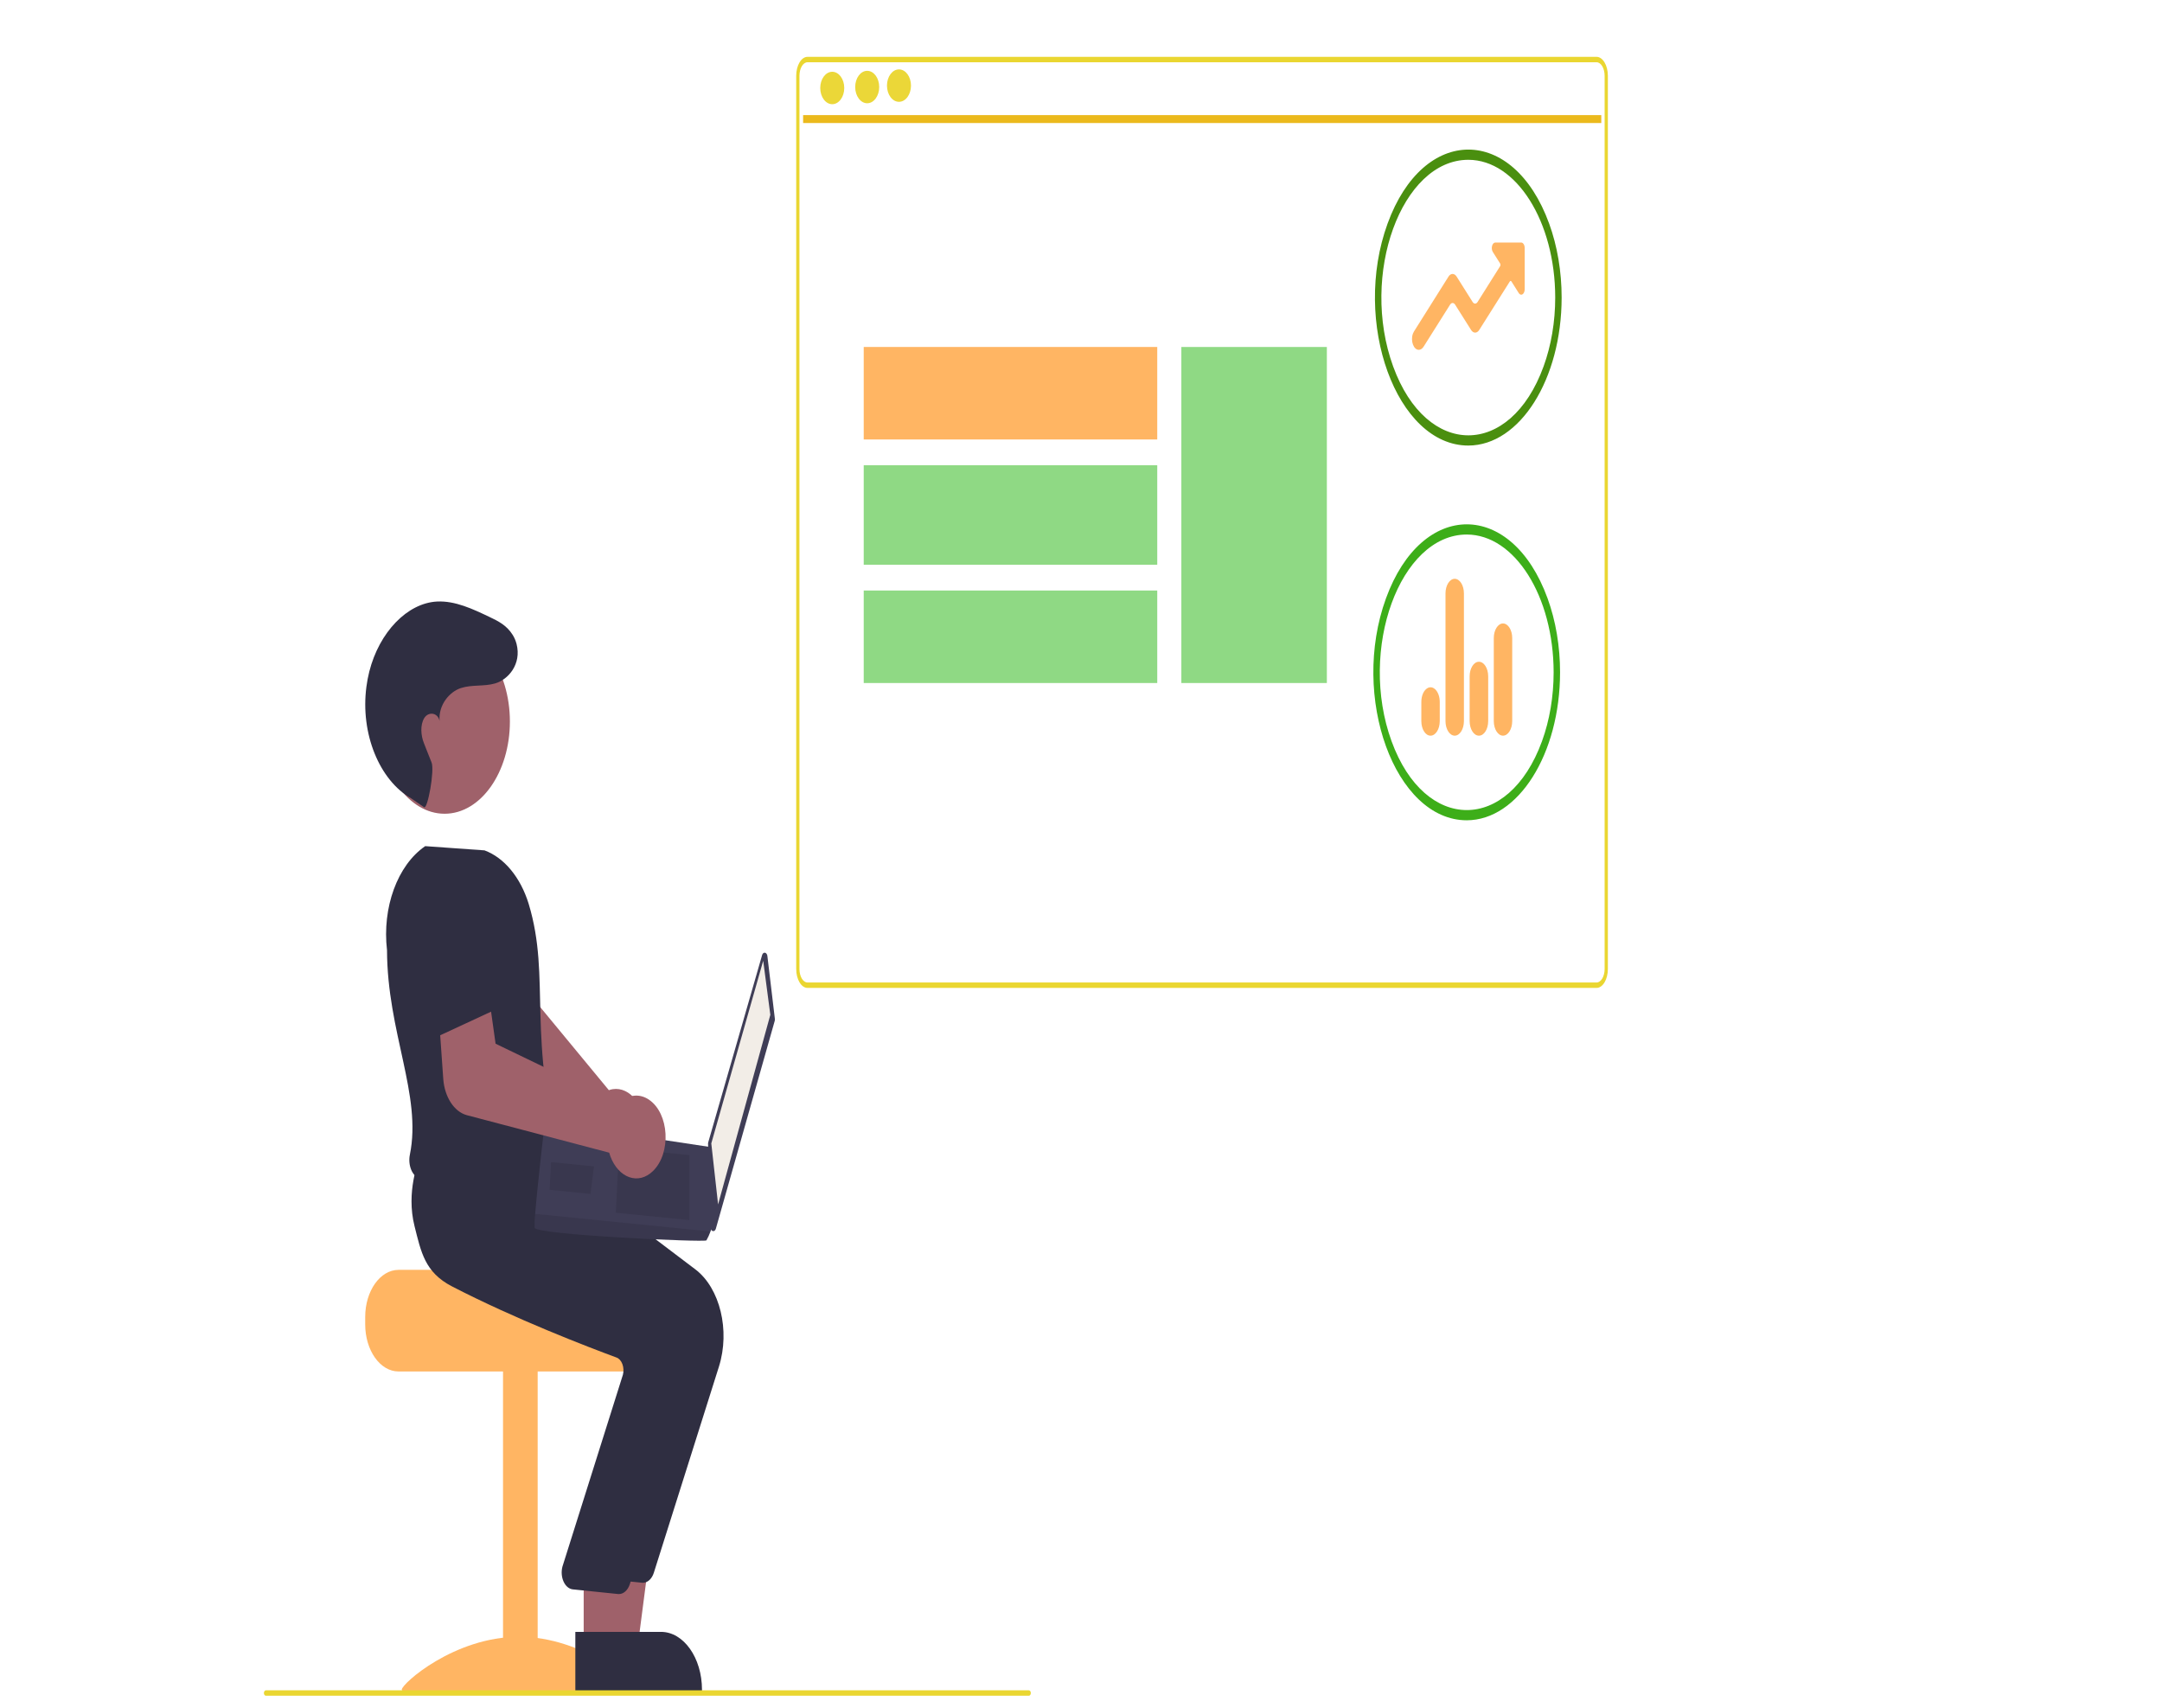 <?xml version="1.0" encoding="utf-8"?>
<svg data-name="Layer 1" width="773.114" height="610.804" viewBox="-8.217 -4.108 160.469 131.469" xmlns="http://www.w3.org/2000/svg">
  <rect x="79.741" y="22.598" width="11.2" height="25.864" style="fill: rgb(143, 217, 132);"/>
  <rect x="55.294" y="22.597" width="22.592" height="7.12" style="fill: rgb(255, 181, 99);"/>
  <rect x="55.294" y="31.698" width="22.592" height="7.66" style="fill: rgb(143, 217, 132);"/>
  <rect x="55.294" y="41.342" width="22.592" height="7.12" style="fill: rgb(143, 217, 132);"/>
  <path d="M 38.474 82.907 C 38.481 81.005 37.314 79.517 35.974 79.722 C 35.874 79.738 35.775 79.764 35.678 79.799 L 28.041 70.555 L 28.497 67.081 L 24.734 65.357 L 23.599 70.924 C 23.323 72.297 23.717 73.762 24.568 74.528 L 33.964 82.92 C 33.964 83.025 33.967 83.128 33.975 83.232 C 34.12 85.126 35.399 86.417 36.714 85.999 C 36.804 85.97 36.893 85.933 36.98 85.889 C 37.871 85.434 38.467 84.246 38.474 82.907 Z" fill="#9f616a" style=""/>
  <path d="M 19.488 93.629 L 29.334 93.629 C 29.334 94.03 39.483 94.354 39.483 94.354 C 39.642 94.523 39.787 94.717 39.916 94.933 C 40.301 95.583 40.512 96.404 40.51 97.251 L 40.51 97.828 C 40.51 99.829 39.361 101.449 37.946 101.45 L 19.488 101.45 C 18.072 101.448 16.926 99.829 16.924 97.828 L 16.924 97.251 C 16.927 95.251 18.073 93.633 19.488 93.629 Z" style="fill: rgb(255, 181, 99);"/>
  <rect x="27.532" y="101.307" width="2.666" height="24.33" style="fill: rgb(255, 181, 99);"/>
  <path d="M 37.787 125.939 C 37.787 126.396 33.747 126.116 28.763 126.116 C 23.779 126.116 19.738 126.396 19.738 125.939 C 19.738 125.483 23.779 121.87 28.763 121.87 C 33.747 121.87 37.787 125.483 37.787 125.939 Z" style="fill: rgb(255, 181, 99);"/>
  <polygon points="35.38 122.653 37.894 122.653 39.09 113.441 35.38 113.442 35.38 122.653" fill="#9f616a" style=""/>
  <path d="M 34.738 126.095 L 42.846 126.093 L 42.846 125.949 C 42.846 123.489 41.434 121.492 39.69 121.492 L 34.738 121.492 L 34.738 126.095 Z" fill="#2f2e41" style=""/>
  <path d="M 39.14 116.94 L 44.153 101.067 C 45.021 98.292 44.234 95.041 42.345 93.599 L 31.473 85.365 L 26.511 84.768 L 21.935 84.181 L 21.901 84.261 C 21.859 84.361 20.875 86.762 21.539 89.392 C 22.045 91.39 23.356 92.949 25.44 94.028 C 30.304 96.547 35.923 98.698 38.113 99.507 C 38.308 99.578 38.473 99.762 38.566 100.017 C 38.659 100.267 38.674 100.561 38.606 100.829 L 33.949 115.604 C 33.74 116.407 34.128 117.272 34.731 117.35 L 38.21 117.708 C 38.24 117.712 38.269 117.713 38.298 117.713 C 38.662 117.713 38.992 117.412 39.14 116.94 Z" style="fill: rgb(47, 46, 65);"/>
  <polygon points="33.74 122.653 36.253 122.653 37.45 113.441 33.74 113.442 33.74 122.653" fill="#9f616a" style=""/>
  <path d="M 33.098 126.095 L 41.205 126.093 L 41.205 125.949 C 41.205 123.489 39.793 121.492 38.05 121.492 L 38.049 121.492 L 33.098 121.492 L 33.098 126.095 Z" fill="#2f2e41" style=""/>
  <path d="M 37.295 117.811 L 42.307 101.937 C 43.175 99.161 42.388 95.91 40.499 94.468 L 29.627 86.233 L 24.665 85.638 L 21.081 85.199 L 21.081 85.129 C 21.039 85.231 20.054 87.63 20.72 90.261 C 21.224 92.259 21.51 93.817 23.595 94.897 C 28.459 97.414 34.077 99.568 36.267 100.377 C 36.462 100.447 36.628 100.632 36.72 100.886 C 36.813 101.136 36.828 101.43 36.761 101.695 L 32.104 116.472 C 31.895 117.276 32.282 118.139 32.886 118.219 L 36.364 118.577 C 36.394 118.58 36.423 118.582 36.453 118.582 C 36.816 118.582 37.146 118.279 37.295 117.811 Z" style="fill: rgb(47, 46, 65);"/>
  <path d="M 27.849 85.488 C 28.088 85.247 31.54 87.805 32.154 85.778 C 29.284 75.641 31.262 71.264 29.504 65.45 C 28.876 63.417 27.624 61.903 26.106 61.342 L 21.543 61.017 L 21.519 61.034 C 19.405 62.496 18.219 65.744 18.603 69.024 C 18.619 75.351 21.3 80.176 20.362 84.765 C 20.283 85.153 20.319 85.568 20.462 85.919 C 20.6 86.257 20.831 86.498 21.1 86.588 L 27.125 85.453 C 27.41 85.547 27.711 85.466 27.95 85.228 L 27.849 85.488 Z" fill="#2f2e41" style=""/>
  <circle cx="99.209" cy="190.998" r="39.882" fill="#9f616a" style="" transform="matrix(0.126, 0, 0, 0.178, 10.535, 17.427)"/>
  <path d="M 21.461 58.026 C 21.73 58.19 22.277 55.179 22.032 54.577 C 21.666 53.682 21.688 53.688 21.446 53.096 C 21.203 52.502 21.149 51.691 21.463 51.169 C 21.776 50.648 22.502 50.716 22.647 51.372 C 22.554 50.13 23.424 49.131 24.286 48.851 C 25.148 48.57 26.056 48.744 26.922 48.493 C 27.928 48.205 28.974 47.013 28.573 45.452 C 28.504 45.192 28.4 44.952 28.269 44.748 C 27.805 44.012 27.157 43.697 26.523 43.393 C 25.204 42.762 23.849 42.122 22.457 42.19 C 20.17 42.306 18.01 44.538 17.239 47.58 C 17.143 47.96 17.069 48.351 17.017 48.748 C 16.539 52.374 18.031 55.952 20.453 57.333 L 21.461 58.026 Z" fill="#2f2e41" style=""/>
  <path d="M 47.878 69.466 L 48.456 74.31 C 48.462 74.363 48.458 74.418 48.443 74.469 L 43.912 90.462 C 43.851 90.675 43.65 90.716 43.549 90.535 C 43.522 90.486 43.507 90.427 43.504 90.362 L 43.313 83.937 C 43.311 83.895 43.316 83.852 43.327 83.812 L 47.473 69.403 C 47.535 69.191 47.736 69.152 47.835 69.333 C 47.858 69.369 47.872 69.415 47.878 69.466 Z" fill="#3f3d56" style=""/>
  <polygon points="47.557 69.838 48.106 73.999 44.085 88.593 43.562 83.898 47.557 69.838" style="fill: rgb(242, 237, 231);"/>
  <path d="M 29.961 90.387 C 30.06 90.932 43.051 91.521 43.186 91.359 C 43.307 91.146 43.412 90.917 43.498 90.676 C 43.634 90.333 43.761 89.987 43.761 89.987 L 43.548 84.185 L 30.749 82.253 C 30.749 82.253 30.183 87.095 30.006 89.322 C 29.966 89.673 29.951 90.03 29.961 90.387 Z" style="" fill="#3f3d56"/>
  <polygon points="41.873 84.799 41.874 89.799 36.214 89.23 36.464 84.257 41.873 84.799" opacity="0.1" style="isolation: isolate;"/>
  <polygon points="34.498 85.664 34.532 85.659 34.265 87.783 31.119 87.468 31.227 85.336 34.498 85.664" opacity="0.1" style="isolation: isolate;"/>
  <path d="M 29.961 90.387 C 30.06 90.932 43.051 91.521 43.186 91.359 C 43.307 91.146 43.412 90.917 43.498 90.676 L 30.006 89.322 C 29.966 89.673 29.951 90.03 29.961 90.387 Z" opacity="0.1" style="isolation: isolate;"/>
  <path d="M 24.745 81.723 L 35.703 84.61 C 35.731 84.706 35.761 84.803 35.796 84.895 C 36.097 85.694 36.625 86.277 37.248 86.494 C 37.873 86.717 38.535 86.547 39.066 86.03 C 40.498 84.641 40.329 81.586 38.761 80.528 C 38.117 80.093 37.365 80.116 36.732 80.587 C 36.643 80.655 36.559 80.731 36.478 80.815 L 26.959 76.223 L 26.472 72.756 L 22.524 73.126 L 22.932 78.935 C 23.034 80.327 23.771 81.46 24.745 81.723 Z" fill="#9f616a" style=""/>
  <path d="M 22.39 75.716 L 28.127 73.054 L 26.788 67.628 C 26.421 66.14 25.35 65.242 24.249 65.499 C 23.135 65.763 22.323 67.132 22.335 68.726 L 22.39 75.716 Z" fill="#2f2e41" style=""/>
  <path d="M 68.001 126.408 L 9.282 126.408 C 9.164 126.408 9.09 126.234 9.149 126.096 C 9.177 126.032 9.228 125.991 9.282 125.991 L 68.001 125.991 C 68.119 125.991 68.194 126.164 68.133 126.304 C 68.106 126.368 68.055 126.408 68.001 126.408 Z" style="fill: rgb(234, 214, 49);"/>
  <path d="M 111.697 0.267 L 50.97 0.267 C 50.489 0.268 50.098 0.92 50.098 1.726 L 50.098 70.47 C 50.098 71.276 50.489 71.928 50.97 71.929 L 111.697 71.929 C 112.179 71.928 112.569 71.276 112.57 70.47 L 112.57 1.726 C 112.569 0.92 112.179 0.268 111.697 0.267 Z M 112.32 70.47 C 112.32 71.046 112.041 71.512 111.697 71.512 L 50.97 71.512 C 50.626 71.512 50.347 71.046 50.347 70.47 L 50.347 1.726 C 50.347 1.149 50.626 0.683 50.97 0.683 L 111.697 0.683 C 112.041 0.683 112.32 1.149 112.32 1.726 L 112.32 70.47 Z" style="fill: rgb(234, 214, 49);"/>
  <rect x="50.629" y="4.752" width="61.433" height="0.609" style="fill: rgb(235, 185, 28);"/>
  <circle cx="284.05" cy="16.823" r="6" style="fill: rgb(235, 215, 56);" transform="matrix(0.154, 0, 0, 0.208, 9.128, -0.835)"/>
  <circle cx="301.519" cy="16.47" r="6" style="fill: rgb(235, 215, 56);" transform="matrix(0.154, 0, 0, 0.208, 9.128, -0.835)"/>
  <circle cx="317.401" cy="15.94" r="6" style="fill: rgb(235, 215, 56);" transform="matrix(0.154, 0, 0, 0.208, 9.128, -0.835)"/>
  <path d="M 101.831 30.185 C 96.305 30.185 92.85 20.694 95.614 13.1 C 98.378 5.507 105.287 5.507 108.05 13.1 C 108.68 14.831 109.011 16.796 109.011 18.794 C 109.007 25.082 105.795 30.176 101.831 30.185 Z M 101.831 8.191 C 96.685 8.191 93.469 17.028 96.043 24.095 C 98.616 31.166 105.049 31.166 107.621 24.095 C 108.208 22.484 108.517 20.656 108.517 18.794 C 108.513 12.941 105.522 8.197 101.831 8.191 Z" style="fill: rgb(74, 143, 15);"/>
  <path d="M 98.017 22.817 C 97.616 22.817 97.364 22.127 97.564 21.574 C 97.588 21.513 97.616 21.455 97.647 21.404 L 100.301 17.184 C 100.384 17.05 100.497 16.977 100.616 16.977 C 100.735 16.977 100.848 17.05 100.931 17.183 L 102.162 19.137 C 102.212 19.215 102.28 19.259 102.351 19.259 C 102.423 19.259 102.491 19.215 102.54 19.137 L 104.278 16.376 C 104.312 16.32 104.312 16.231 104.278 16.174 L 103.715 15.284 C 103.569 15.054 103.636 14.66 103.835 14.575 C 103.857 14.564 103.881 14.56 103.904 14.56 L 105.901 14.56 C 106.049 14.56 106.168 14.75 106.168 14.986 L 106.168 18.148 C 106.168 18.476 105.945 18.681 105.767 18.517 C 105.747 18.498 105.729 18.476 105.711 18.45 L 105.148 17.556 C 105.113 17.501 105.057 17.501 105.023 17.556 L 102.67 21.285 C 102.587 21.418 102.473 21.494 102.355 21.493 C 102.236 21.494 102.122 21.418 102.039 21.284 L 100.808 19.333 C 100.702 19.173 100.536 19.173 100.43 19.333 L 98.387 22.574 C 98.288 22.731 98.155 22.817 98.017 22.817 Z" fill="#ffb563" style=""/>
  <path d="M 101.71 59.027 C 96.182 59.027 92.728 49.536 95.492 41.943 C 98.255 34.35 105.165 34.35 107.928 41.943 C 108.558 43.675 108.89 45.638 108.89 47.638 C 108.886 53.925 105.674 59.019 101.71 59.027 Z M 101.71 37.033 C 96.564 37.033 93.348 45.87 95.92 52.939 C 98.493 60.008 104.926 60.008 107.5 52.939 C 108.086 51.328 108.395 49.498 108.395 47.638 C 108.39 41.782 105.4 37.039 101.71 37.033 Z" style="fill: rgb(61, 174, 25);"/>
  <path d="M 104.499 52.514 C 104.108 52.514 103.79 52.014 103.789 51.392 L 103.789 45.001 C 103.79 44.382 104.107 43.879 104.497 43.878 L 104.499 43.878 C 104.89 43.879 105.207 44.382 105.207 45.001 L 105.207 51.392 C 105.207 52.014 104.89 52.513 104.499 52.514 Z M 102.65 52.514 C 102.254 52.522 101.933 52.019 101.93 51.392 L 101.93 47.949 C 101.931 47.33 102.248 46.826 102.639 46.826 L 102.65 46.826 C 103.04 46.826 103.357 47.33 103.358 47.949 L 103.358 51.392 C 103.357 52.014 103.04 52.513 102.65 52.514 Z M 100.782 52.514 C 100.39 52.514 100.073 52.014 100.072 51.392 L 100.072 41.566 C 100.073 40.944 100.389 40.442 100.781 40.441 L 100.782 40.441 C 101.173 40.442 101.49 40.944 101.49 41.566 L 101.49 51.392 C 101.49 52.014 101.173 52.513 100.782 52.514 Z M 98.922 52.514 C 98.529 52.517 98.212 52.014 98.212 51.391 L 98.213 49.915 C 98.213 49.05 98.804 48.51 99.275 48.942 C 99.495 49.144 99.63 49.514 99.63 49.916 L 99.63 51.392 C 99.63 52.014 99.312 52.513 98.922 52.514 Z" fill="#ffb563" style=""/>
</svg>